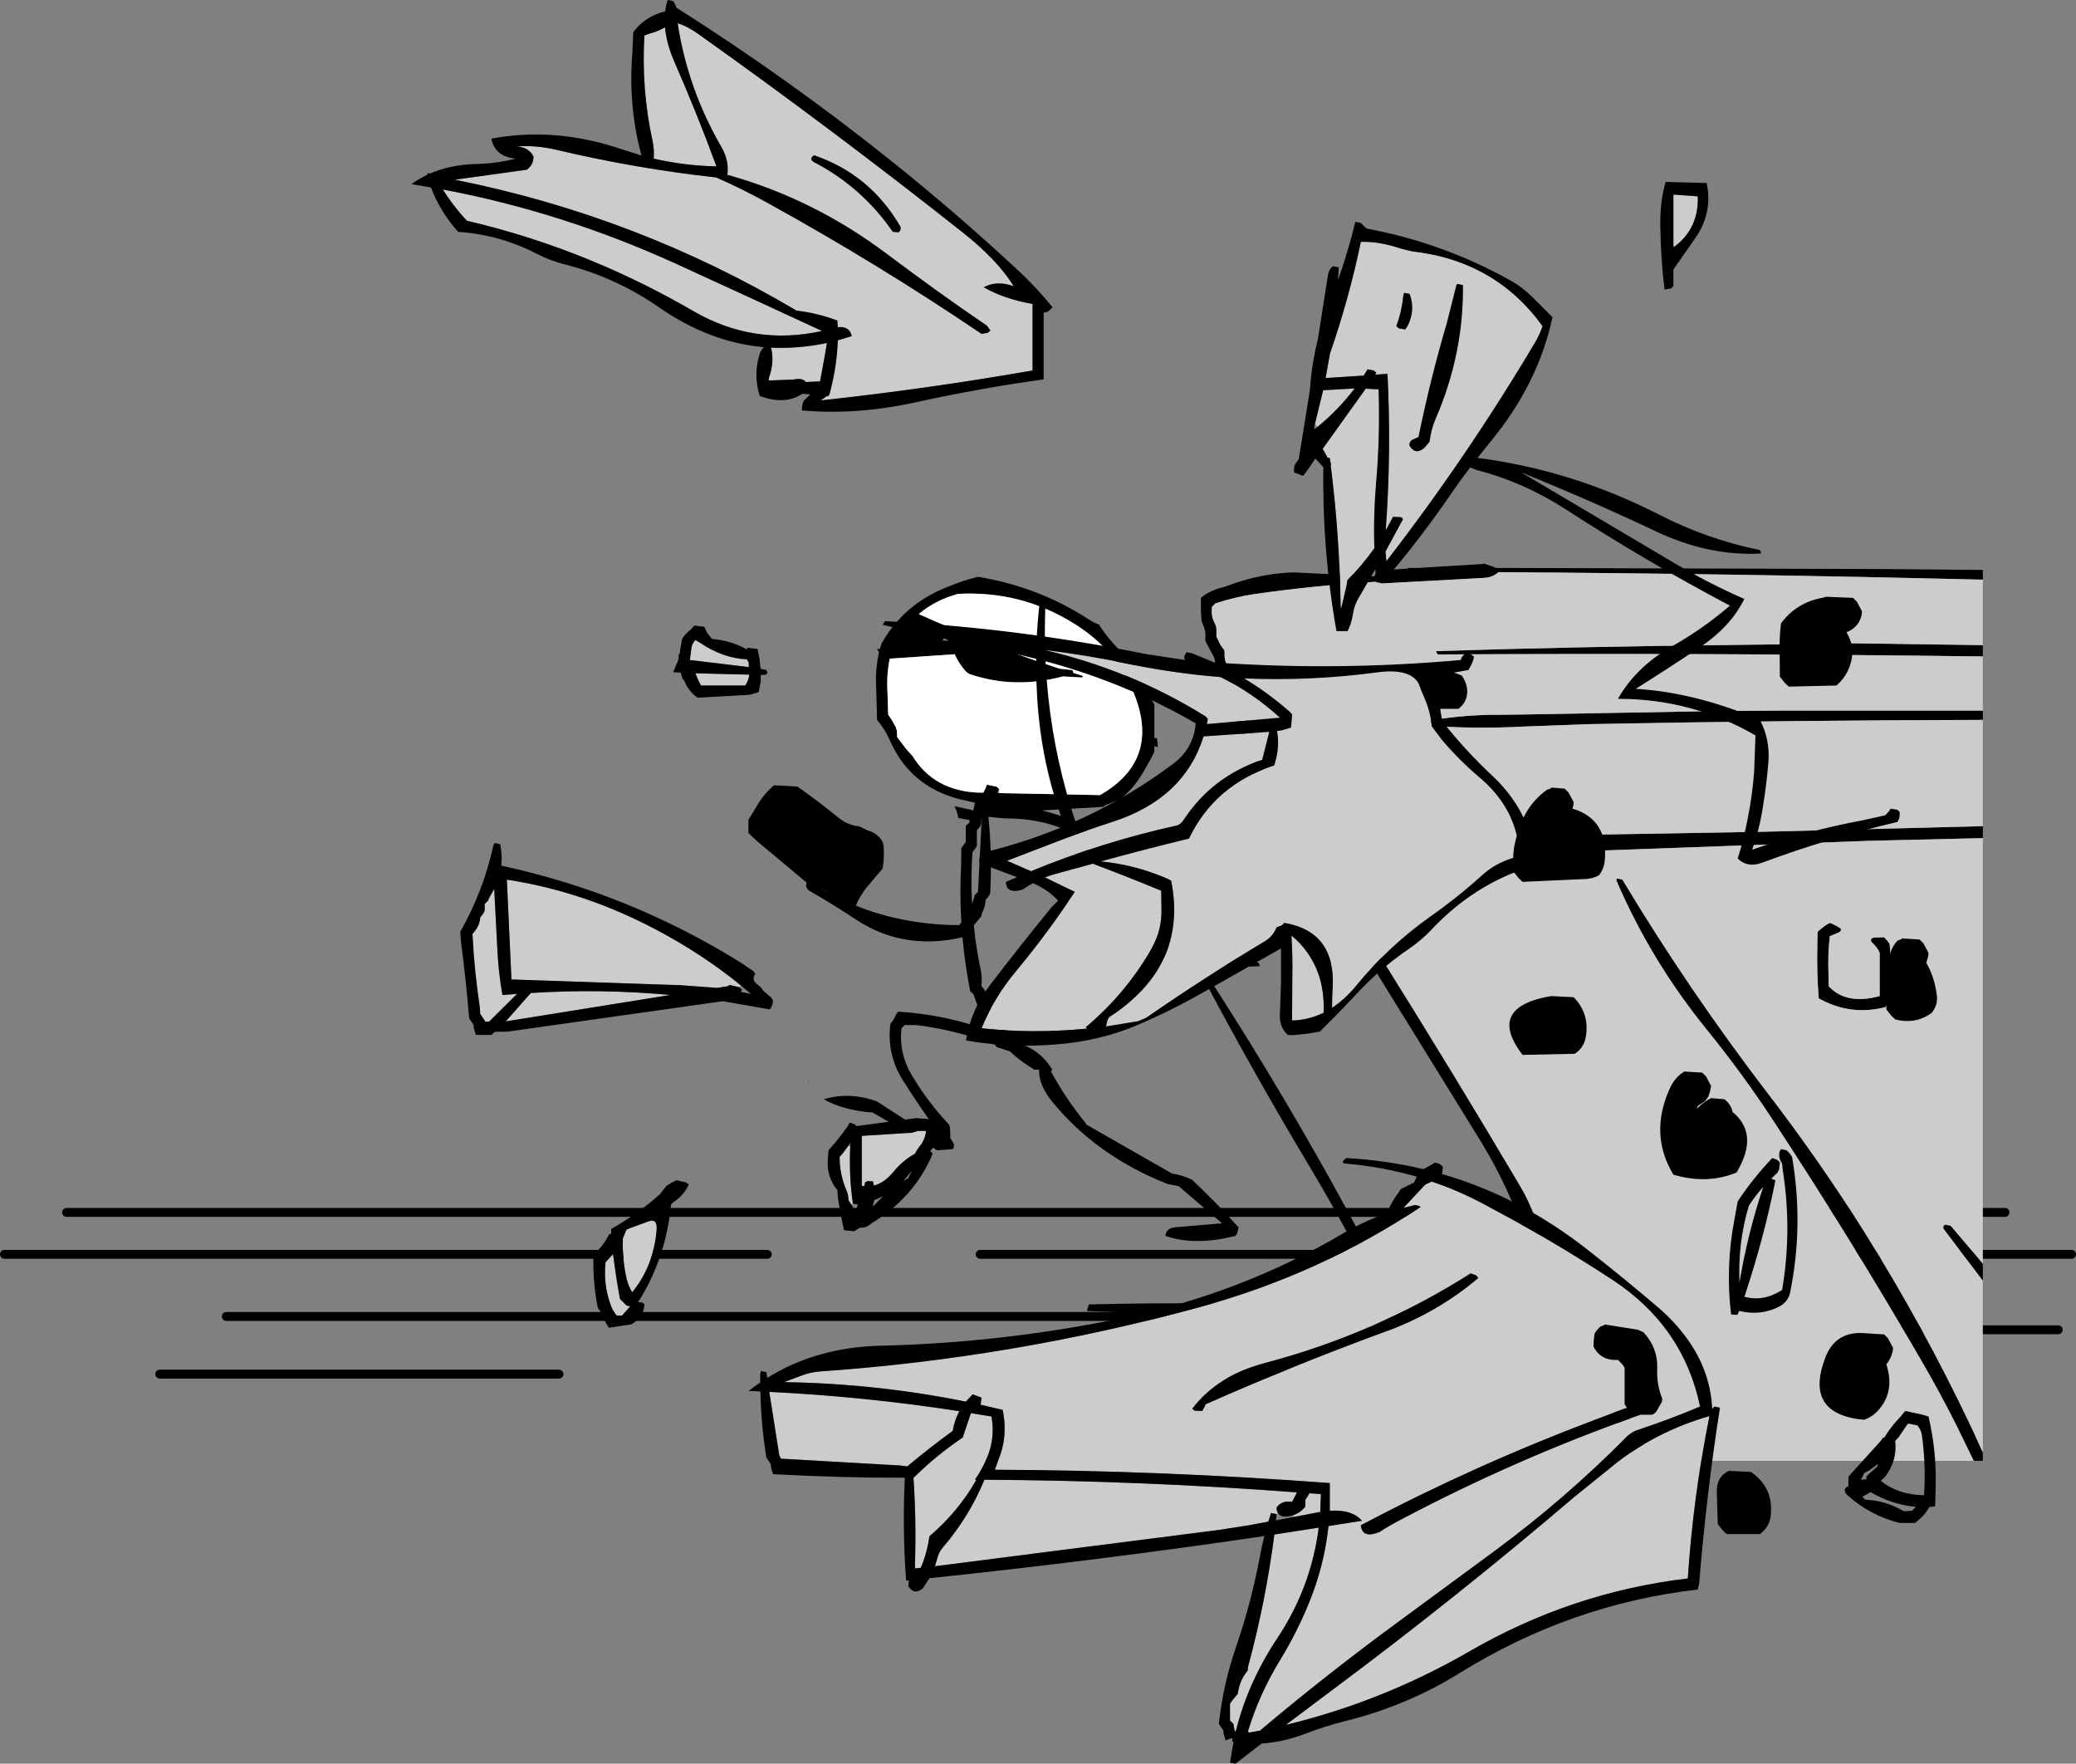 <?xml version="1.0" encoding="UTF-8" standalone="no"?>
<svg xmlns:xlink="http://www.w3.org/1999/xlink" height="397.5px" width="467.95px" xmlns="http://www.w3.org/2000/svg">
  <rect width="100%" height="100%" fill="#808080" stroke="none"/>
  <g transform="matrix(1.0, 0.0, 0.0, 1.0, 25.0, 20.25)">
    <path d="M11.0 289.45 L101.0 289.45 M26.0 276.45 L238.95 276.45 M170.95 289.45 L364.95 289.45 M195.95 262.45 L441.95 262.45 M288.95 279.45 L438.95 279.45 M-10.0 253.0 L426.95 253.0 M-24.0 262.45 L147.95 262.45" fill="none" stroke="#000000" stroke-linecap="round" stroke-linejoin="round" stroke-width="2.0"/>
    <path d="M220.65 119.5 Q221.6 120.1 222.7 120.5 225.2 124.45 229.05 127.85 231.5 129.95 233.2 132.7 L233.2 133.4 233.2 134.15 233.7 134.85 234.2 135.55 234.2 136.3 234.2 137.0 234.7 137.7 235.2 138.45 235.2 142.75 235.2 146.1 235.8 146.1 236.0 148.1 235.2 147.95 235.2 149.2 Q233.8 152.05 232.0 154.9 230.2 157.7 227.45 159.95 225.85 160.5 224.25 161.2 L223.7 161.6 209.9 162.4 Q214.7 163.6 219.15 165.65 L219.95 166.25 Q221.25 175.8 219.45 185.15 218.2 191.65 215.95 197.75 L215.5 197.95 212.7 197.25 212.9 196.6 214.45 195.0 Q215.3 187.75 216.75 180.65 218.05 174.45 217.7 168.0 210.65 164.15 201.45 164.2 L197.8 163.85 Q198.6 171.85 198.25 180.25 L198.2 181.0 197.9 181.7 197.2 182.5 Q197.1 184.1 196.35 185.55 196.2 185.85 196.2 186.25 L194.5 188.3 Q195.0 193.35 196.05 198.3 196.45 200.1 196.2 201.95 197.3 203.2 197.9 204.65 198.35 205.75 198.2 207.0 201.15 211.35 204.6 214.9 L204.9 215.0 Q209.55 216.45 212.2 220.85 L211.9 221.25 Q215.1 227.15 219.45 232.55 L219.95 233.25 239.2 244.25 Q241.6 244.6 243.7 245.65 249.05 250.65 254.2 256.4 L253.85 257.8 253.45 258.3 Q244.35 260.6 237.7 258.3 237.8 256.55 239.95 256.35 L250.45 255.45 240.7 247.1 238.2 246.6 Q222.15 240.3 212.1 227.95 209.15 224.3 209.2 220.85 L209.15 220.8 208.2 220.85 Q205.1 219.0 202.6 216.7 L199.6 215.7 199.35 215.25 Q190.8 211.95 181.7 210.8 L178.95 210.75 178.2 211.5 Q177.6 217.25 180.6 222.2 184.15 228.15 188.95 233.25 L189.15 234.0 189.2 235.5 189.2 236.25 189.7 237.0 190.05 237.75 189.95 238.5 189.7 238.75 186.2 239.0 Q181.4 235.8 176.45 233.25 L171.7 230.5 Q164.9 229.95 160.7 227.5 166.5 225.75 172.7 228.0 L179.65 232.5 Q183.1 234.65 186.7 235.25 182.45 229.45 178.5 223.2 174.85 217.4 175.7 210.5 L176.35 209.65 177.05 208.3 177.45 207.75 Q188.6 208.45 198.65 212.3 195.9 208.5 194.45 203.85 L193.7 203.15 Q192.5 197.15 191.95 191.0 178.6 194.05 167.95 187.0 162.8 183.6 157.5 180.55 156.95 180.25 156.7 179.5 L156.8 178.65 147.65 171.0 Q145.6 169.35 143.7 167.5 L143.7 166.75 143.7 164.5 146.15 160.5 Q147.65 158.25 149.45 156.75 L154.7 157.0 Q159.4 160.3 163.95 164.0 166.05 165.75 168.7 166.0 L170.55 166.9 Q172.85 167.5 173.95 169.5 L174.15 170.25 Q174.4 172.9 173.95 175.5 L170.4 179.7 Q168.9 181.55 167.95 183.75 L167.9 183.85 Q172.7 185.8 177.75 186.85 184.35 188.25 191.2 188.25 L191.7 187.65 Q191.3 181.15 191.65 174.5 L191.7 170.9 192.2 170.2 192.7 169.5 192.7 168.05 192.7 165.9 193.45 165.2 193.6 164.6 191.0 164.1 Q190.75 162.6 190.15 161.45 L193.6 162.2 194.4 162.4 194.75 160.65 191.2 159.85 Q180.15 156.95 175.65 146.75 174.55 144.2 172.7 142.0 L172.5 134.85 Q172.25 130.65 173.15 126.8 L172.7 126.0 173.35 126.0 173.7 124.8 Q178.55 116.2 187.8 112.35 L188.65 112.0 Q192.1 110.55 195.45 109.75 200.3 110.55 204.9 112.0 213.25 114.65 220.65 119.5 M200.2 158.5 L222.95 158.95 Q236.15 151.4 231.05 137.2 227.25 126.45 216.7 120.05 204.95 112.85 190.95 113.6 185.8 115.0 182.1 118.15 197.7 125.2 213.8 130.45 L216.6 130.75 Q216.85 130.75 216.95 131.4 L219.1 132.1 218.95 132.45 214.6 132.2 Q203.65 135.1 193.65 131.7 193.1 131.5 192.55 130.9 191.05 129.15 190.2 127.2 L175.55 128.2 Q174.8 131.85 175.05 135.8 L175.2 140.8 176.15 142.25 176.95 143.7 177.15 144.4 177.2 145.1 177.2 145.85 179.3 148.6 180.7 150.15 Q185.55 158.05 195.75 158.4 L196.65 158.4 197.15 157.45 197.45 156.6 199.65 157.05 200.2 157.55 199.8 158.5 200.2 158.5 M176.15 125.9 L176.25 125.9 176.2 125.75 176.15 125.9 M188.85 124.15 L187.8 123.55 187.45 124.1 188.85 124.15 M195.2 166.85 L195.2 168.3 195.2 170.45 194.7 171.15 194.2 171.85 Q193.8 177.65 194.1 183.35 L194.55 182.15 194.7 181.5 195.45 180.75 196.3 164.2 Q196.1 164.75 196.2 165.4 L195.9 166.1 195.2 166.85 M157.35 223.7 L157.2 223.7 157.2 223.45 157.35 223.7 M161.5 180.8 L161.5 180.75 159.35 179.6 161.5 180.8" fill="#000000" fill-rule="evenodd" stroke="none"/>
    <path d="M200.2 157.55 L199.65 157.05 197.45 156.6 197.15 157.45 196.65 158.4 195.75 158.4 Q185.55 158.05 180.7 150.15 L179.3 148.6 177.2 145.85 177.2 145.1 177.15 144.4 176.95 143.7 176.15 142.25 175.2 140.8 175.05 135.8 Q174.8 131.85 175.55 128.2 L190.2 127.2 Q191.05 129.15 192.55 130.9 193.1 131.5 193.65 131.7 203.65 135.1 214.6 132.2 L218.95 132.45 219.1 132.1 216.95 131.4 Q216.85 130.75 216.6 130.75 L213.8 130.45 Q197.7 125.2 182.1 118.15 185.8 115.0 190.95 113.6 204.95 112.85 216.7 120.05 227.25 126.45 231.05 137.2 236.15 151.4 222.95 158.95 L200.2 158.5 200.2 157.55" fill="#ffffff" fill-rule="evenodd" stroke="none"/>
    <path d="M421.95 110.4 Q367.25 109.05 312.75 108.7 311.5 109.9 309.4 110.0 L286.45 111.25 285.35 110.85 Q271.85 111.65 258.05 113.6 253.5 114.25 248.95 115.75 L248.2 116.5 248.15 117.25 Q248.05 118.85 248.85 120.3 L249.15 121.0 249.2 121.75 249.2 122.5 249.2 123.25 249.6 124.05 Q250.1 125.25 250.95 126.25 L251.05 127.0 Q250.9 128.7 251.85 130.05 L252.05 130.75 Q251.95 132.8 253.15 134.55 255.0 137.3 255.2 140.5 256.9 142.05 257.2 144.25 L257.5 145.7 262.3 163.85 Q263.25 167.3 264.95 170.25 L265.2 170.4 272.35 171.2 272.45 170.75 273.7 171.0 273.85 171.35 282.25 172.65 283.45 172.4 301.5 171.6 321.4 169.65 325.95 169.1 333.95 168.0 335.45 167.85 372.95 167.2 421.95 165.95 421.95 168.65 417.45 168.75 406.95 169.0 396.45 169.25 330.45 171.65 317.4 172.6 Q298.35 174.6 280.7 174.25 L280.75 174.05 275.1 174.25 Q280.2 185.75 286.95 196.6 302.65 221.7 317.65 247.05 321.15 252.9 322.3 259.4 322.65 261.3 321.7 263.0 L321.45 263.1 321.4 263.1 321.45 263.15 Q333.4 281.55 343.35 301.0 L347.3 309.0 343.9 309.0 339.85 301.0 Q328.9 279.6 317.4 259.05 L317.45 258.75 318.7 259.0 319.25 259.85 318.95 258.9 Q315.25 247.6 308.85 237.1 L277.8 186.85 Q275.65 183.4 273.8 179.8 272.25 176.75 272.1 174.05 L270.45 173.8 268.45 173.5 263.2 173.0 Q261.95 171.2 261.4 169.25 L261.0 167.75 Q258.3 157.95 256.05 148.05 255.25 144.35 252.7 141.5 L252.7 140.75 Q252.7 139.05 251.8 137.7 L251.35 137.05 Q250.3 135.25 249.8 133.2 L248.7 128.0 248.35 127.3 246.7 124.25 246.7 123.5 Q246.85 121.95 246.15 120.5 L245.85 119.7 245.7 117.5 245.7 114.5 246.25 114.05 Q248.35 112.6 250.9 112.05 L251.5 111.85 Q258.75 109.05 266.45 108.75 L284.8 109.65 Q285.2 108.35 286.95 108.25 L292.3 107.9 292.45 107.75 294.65 107.75 309.45 106.85 309.45 106.75 312.3 107.75 399.45 108.0 421.95 108.2 421.95 110.4 M421.95 142.0 Q377.7 142.1 333.45 142.95 L318.45 143.5 Q307.3 144.1 296.25 143.25 295.95 143.25 295.7 142.5 303.65 140.85 312.45 140.85 L317.45 140.8 362.45 140.0 377.45 139.9 421.95 139.9 421.95 142.0 M421.95 127.7 Q360.6 126.9 299.2 127.25 298.95 127.25 298.7 126.5 330.25 125.5 362.45 125.15 L393.45 124.75 421.95 125.15 421.95 127.7 M419.9 309.0 L416.0 301.0 Q412.2 293.45 407.95 286.15 392.25 259.1 375.15 233.0 368.0 222.0 359.75 211.85 347.1 196.25 339.35 178.2 L339.45 177.75 340.7 178.0 Q355.75 203.05 373.65 226.4 385.05 241.25 395.05 257.1 408.45 278.45 419.15 301.0 L419.9 302.6 421.95 307.1 421.95 309.0 419.9 309.0 M421.95 268.4 L413.2 256.85 Q412.75 256.2 413.45 255.75 L414.7 256.0 421.95 264.55 421.95 268.4 M384.7 189.75 Q385.55 189.0 386.5 188.3 L387.45 187.75 Q388.8 188.25 389.95 189.05 L389.95 189.5 389.6 189.85 387.45 190.75 Q387.0 194.8 387.15 199.0 L387.2 202.0 Q391.1 206.3 398.7 204.25 L398.7 197.5 398.7 194.5 Q398.2 193.25 396.85 192.05 L396.7 191.5 Q397.05 191.1 397.5 191.05 L399.7 191.0 400.4 191.75 400.95 192.5 Q401.35 197.3 401.2 202.25 L401.2 205.25 400.65 205.95 399.95 206.75 Q392.05 208.75 384.95 204.75 384.5 198.8 384.65 192.75 L384.7 189.75 M210.7 115.0 Q209.2 144.8 220.05 172.15 225.05 184.7 235.95 191.45 238.45 193.0 241.5 193.35 250.15 194.35 258.5 196.65 258.8 196.75 258.95 197.5 245.8 198.25 232.4 193.35 231.05 192.85 230.05 191.65 210.4 167.45 208.75 136.25 208.15 125.05 209.45 114.75 L210.7 115.0 M247.25 202.1 Q247.2 202.0 247.45 201.75 L248.7 202.0 Q264.5 226.55 278.5 252.2 284.65 263.45 290.15 274.95 301.4 275.85 312.55 277.7 L312.95 278.5 Q309.8 280.05 305.35 279.55 L291.7 278.2 Q296.95 289.45 301.65 301.0 L303.65 306.05 304.8 309.0 301.9 309.0 298.95 301.0 297.1 296.45 Q293.25 287.1 289.0 278.0 L267.45 276.95 220.2 275.25 Q219.95 275.25 220.15 274.6 L220.45 273.75 Q249.95 273.0 279.45 274.3 L287.45 274.75 Q279.55 258.3 270.15 242.6 258.0 222.3 247.25 202.1" fill="#000000" fill-rule="evenodd" stroke="none"/>
    <path d="M421.95 165.95 L372.95 167.2 335.45 167.85 333.95 168.0 325.95 169.1 321.4 169.65 301.5 171.6 283.45 172.4 282.25 172.65 273.85 171.35 273.7 171.0 272.45 170.75 272.35 171.2 265.2 170.4 264.95 170.25 Q263.25 167.3 262.3 163.85 L257.5 145.7 257.2 144.25 Q256.9 142.05 255.2 140.5 255.0 137.3 253.15 134.55 251.95 132.8 252.05 130.75 L251.85 130.05 Q250.9 128.7 251.05 127.0 L250.95 126.25 Q250.1 125.25 249.6 124.05 L249.2 123.25 249.2 122.5 249.2 121.75 249.15 121.0 248.85 120.3 Q248.05 118.85 248.15 117.25 L248.2 116.5 248.95 115.75 Q253.5 114.25 258.05 113.6 271.85 111.65 285.35 110.85 L286.45 111.25 309.4 110.0 Q311.5 109.9 312.75 108.7 367.25 109.05 421.95 110.4 L421.95 125.15 393.45 124.75 362.45 125.15 Q330.25 125.5 298.7 126.5 298.95 127.25 299.2 127.25 360.6 126.9 421.95 127.7 L421.95 139.9 377.45 139.9 362.45 140.0 317.45 140.8 312.45 140.85 Q303.65 140.85 295.7 142.5 295.95 143.25 296.25 143.25 307.3 144.1 318.45 143.5 L333.45 142.95 Q377.7 142.1 421.95 142.0 L421.95 165.95 M347.3 309.0 L343.35 301.0 Q333.4 281.55 321.45 263.15 L321.45 263.1 321.7 263.0 Q322.65 261.3 322.3 259.4 321.15 252.9 317.65 247.05 302.65 221.7 286.95 196.6 280.2 185.75 275.1 174.25 L280.75 174.05 280.7 174.25 Q298.35 174.6 317.4 172.6 L330.45 171.65 396.45 169.25 406.95 169.0 417.45 168.75 421.95 168.65 421.95 264.55 414.7 256.0 413.45 255.75 Q412.75 256.2 413.2 256.85 L421.95 268.4 421.95 307.1 419.9 302.6 419.15 301.0 Q408.45 278.45 395.05 257.1 385.05 241.25 373.65 226.4 355.75 203.05 340.7 178.0 L339.45 177.75 339.35 178.2 Q347.1 196.25 359.75 211.85 368.0 222.0 375.15 233.0 392.25 259.1 407.95 286.15 412.2 293.45 416.0 301.0 L419.9 309.0 347.3 309.0 M384.7 189.75 L384.65 192.75 Q384.5 198.8 384.95 204.75 392.05 208.75 399.95 206.75 L400.65 205.95 401.2 205.25 401.2 202.25 Q401.35 197.3 400.95 192.5 L400.4 191.75 399.7 191.0 397.5 191.05 Q397.05 191.1 396.7 191.5 L396.85 192.05 Q398.2 193.25 398.7 194.5 L398.7 197.5 398.7 204.25 Q391.1 206.3 387.2 202.0 L387.15 199.0 Q387.0 194.8 387.45 190.75 L389.6 189.85 389.95 189.5 389.95 189.05 Q388.8 188.25 387.45 187.75 L386.5 188.3 Q385.55 189.0 384.7 189.75" fill="#cccccc" fill-rule="evenodd" stroke="none"/>
    <path d="M352.2 35.0 L352.2 23.75 352.2 23.6 357.7 24.0 Q357.95 31.15 352.5 35.3 L352.2 35.0 M127.75 -15.0 Q129.8 -14.45 132.6 -12.45 162.9 9.1 192.15 32.25 199.8 38.3 203.5 44.25 199.6 42.9 196.75 44.5 201.4 47.15 207.75 48.25 L207.75 49.75 207.75 63.25 Q184.0 67.4 160.0 70.0 L161.4 69.0 161.75 69.0 162.0 68.5 162.1 68.2 162.15 67.9 162.2 67.75 Q163.65 62.05 163.85 56.45 L167.0 55.5 Q166.5 53.2 163.85 53.5 L163.75 52.0 Q159.25 50.3 154.5 49.75 L154.2 49.55 Q118.4 28.4 77.5 20.25 L93.75 18.0 Q95.3 16.85 95.25 15.0 94.2 12.95 91.5 12.75 95.95 12.45 100.35 13.5 118.35 17.75 136.45 19.75 142.3 22.3 148.15 25.55 173.15 39.35 196.25 55.0 L197.65 54.75 198.25 54.25 197.45 53.15 Q186.3 45.55 175.0 37.05 158.4 24.55 138.95 19.15 139.4 16.0 137.65 12.95 130.0 -0.25 127.75 -15.0 M121.5 -12.7 Q123.4 -13.2 124.9 -14.1 125.05 -12.35 125.55 -10.45 126.15 -8.3 127.0 -6.35 132.1 5.3 136.5 17.25 129.3 17.1 122.35 15.5 122.5 13.4 122.1 11.55 119.55 0.0 120.25 -12.25 L121.5 -12.7 M341.55 297.1 L334.5 299.75 Q307.45 309.95 282.35 323.2 L281.75 323.5 Q282.05 326.65 286.0 325.0 288.3 323.5 290.75 322.25 317.05 308.35 344.8 298.6 L347.2 298.6 347.7 298.5 348.35 297.9 349.6 295.7 349.7 295.0 Q348.4 291.8 348.55 288.25 348.75 283.6 345.45 280.0 L344.2 279.45 336.7 278.25 336.65 278.4 335.7 278.75 335.0 279.5 334.45 280.25 334.25 281.75 334.2 282.5 334.2 283.25 Q335.85 286.5 339.75 286.25 L339.95 286.5 340.7 287.25 341.2 288.0 341.2 288.75 341.2 294.75 341.2 296.25 341.55 297.1 M338.45 268.2 Q354.45 278.7 358.2 296.75 351.7 299.5 344.5 301.9 342.7 302.5 341.5 303.75 327.75 317.6 312.05 329.2 L291.05 344.65 Q274.55 356.7 259.0 369.8 L256.5 370.25 256.3 369.95 Q258.85 361.55 263.6 353.8 267.25 347.8 269.9 341.4 273.5 332.75 274.45 323.7 L282.0 322.5 Q279.75 319.9 274.75 320.25 L274.75 314.0 Q236.6 311.15 199.25 311.0 L200.05 308.75 Q201.55 305.15 201.45 301.25 201.4 299.3 201.0 297.5 L196.05 296.35 196.05 296.2 196.25 294.75 194.25 294.0 192.7 295.65 Q172.75 291.6 151.75 291.25 L155.75 289.75 Q157.75 289.0 159.8 288.85 203.2 285.85 245.2 274.4 272.35 267.0 295.25 251.75 294.35 251.25 293.65 251.4 L291.35 252.0 296.25 246.75 297.7 246.05 Q303.7 248.05 309.4 251.1 324.35 258.95 338.45 268.2 M360.05 299.0 L360.2 299.5 Q356.65 317.3 355.45 335.5 329.3 338.6 306.3 351.9 286.65 363.25 264.85 368.5 L275.3 360.65 Q303.3 339.8 329.9 317.1 L339.75 309.15 Q348.9 302.25 360.05 299.0 M271.4 75.3 L273.25 67.7 280.35 67.3 Q276.7 72.1 272.0 75.95 L271.4 75.3 M303.5 43.75 L303.3 44.0 301.15 52.5 Q297.4 65.25 294.75 78.25 L293.5 78.8 Q292.55 79.25 292.75 80.25 294.05 82.35 296.0 80.75 L296.7 79.95 297.25 79.25 Q297.55 76.6 298.55 74.25 304.95 59.5 304.75 44.0 L303.5 43.75 M292.75 46.0 L291.5 45.75 291.3 46.55 Q290.95 50.05 289.75 53.25 L290.3 53.75 291.75 54.0 292.15 53.45 Q294.15 49.8 292.75 46.0 M290.85 35.8 L293.3 36.4 Q312.05 38.5 322.7 53.25 322.1 55.1 321.1 56.8 305.85 82.5 287.5 106.25 L287.3 104.05 291.25 96.75 Q291.0 96.35 290.65 96.3 L289.0 96.25 287.35 99.3 Q288.65 81.55 287.75 64.0 L284.95 64.2 285.25 63.75 284.65 63.25 283.25 63.0 282.4 64.4 273.8 64.95 274.8 59.4 Q279.1 47.0 281.75 34.25 286.0 34.15 290.85 35.8 M277.2 116.0 Q276.9 100.05 274.95 84.6 L275.0 84.5 274.95 83.95 274.85 83.85 274.75 83.0 274.25 82.9 273.15 80.9 282.85 67.35 285.75 67.5 Q286.1 78.1 285.2 88.5 284.55 95.95 284.8 103.3 282.1 107.1 278.75 110.5 L278.45 112.0 277.5 116.1 277.2 116.0 M219.8 211.6 Q207.65 212.75 196.25 211.5 199.1 204.5 204.05 198.6 211.4 189.75 217.25 180.75 L210.55 177.5 Q211.65 177.05 212.8 176.75 L221.3 174.4 Q228.9 177.25 236.75 180.5 L236.8 184.25 Q237.0 189.3 234.55 193.6 228.75 203.7 219.75 211.25 L219.8 211.6 M241.8 164.55 Q241.1 165.6 240.25 165.8 223.3 169.55 207.4 176.1 L202.0 173.75 212.8 169.6 Q219.2 167.1 225.7 165.0 241.9 159.8 246.3 145.7 L246.5 145.7 261.1 144.7 259.5 151.0 Q248.25 154.75 241.8 164.55 M210.5 126.25 Q219.9 127.4 229.2 129.35 239.6 131.5 250.15 132.35 257.35 135.9 263.5 141.5 L247.05 142.95 247.25 141.75 246.65 141.15 Q229.9 130.75 210.5 126.25 M178.0 31.5 L178.0 30.9 Q171.15 19.05 158.5 14.75 157.2 15.6 158.6 16.35 169.3 21.95 176.25 32.0 L177.5 32.1 177.7 32.0 178.0 31.5 M148.35 64.8 Q149.6 61.35 148.8 58.1 154.95 58.4 161.4 57.05 L160.85 60.25 159.85 65.7 156.65 65.85 Q155.9 64.85 153.8 65.3 L148.35 65.5 148.35 64.8 M266.1 190.6 L267.3 191.65 Q273.8 198.05 273.35 208.0 270.0 209.65 266.25 209.75 L266.25 208.25 266.3 200.0 Q266.4 195.25 266.1 190.6 M237.7 177.6 Q230.6 174.6 223.1 173.9 233.1 171.15 243.0 168.75 248.8 156.65 262.25 152.25 L262.45 151.5 Q263.5 147.85 262.85 144.5 L263.95 144.35 266.0 143.75 266.15 142.25 266.25 140.75 265.65 140.1 Q260.8 135.85 255.45 132.65 270.3 133.3 285.35 131.3 292.75 130.3 294.75 133.75 L295.4 135.45 295.5 135.75 295.55 135.8 295.95 136.75 Q297.4 139.95 297.75 143.5 L300.1 146.6 Q303.9 151.05 308.3 154.8 315.15 160.5 316.9 168.1 316.2 170.5 316.1 173.1 312.15 174.25 309.15 176.95 303.5 182.05 297.3 186.4 287.95 193.05 280.75 201.85 278.15 205.0 275.25 206.9 275.25 204.6 275.4 202.25 276.05 189.7 264.5 187.75 L263.95 188.3 262.75 188.75 Q262.0 190.75 260.1 191.9 246.4 200.1 233.35 209.15 L231.6 209.9 224.3 211.1 224.6 209.75 225.0 209.0 Q227.95 207.15 230.5 204.8 242.15 194.2 239.0 178.25 238.35 177.85 237.7 177.6 M160.3 54.35 Q144.9 57.75 131.35 49.9 120.25 43.45 108.55 38.6 94.8 32.9 80.25 29.5 L79.5 28.7 Q76.9 25.75 74.8 22.45 101.85 27.55 127.4 39.2 144.25 46.9 160.3 54.35 M141.65 202.25 L139.5 201.75 138.95 202.05 136.65 202.4 128.5 201.8 90.25 200.5 90.25 199.75 89.25 178.0 Q106.6 180.65 122.85 189.25 133.3 194.75 142.0 201.85 L141.65 202.25 M85.0 182.75 L85.3 182.05 86.4 180.1 87.1 193.5 Q87.35 198.95 88.25 204.0 L91.55 203.75 85.25 210.0 84.3 210.0 84.25 209.75 83.75 209.0 83.25 208.25 83.15 206.75 Q81.9 198.5 81.5 190.25 L82.15 189.45 Q83.15 188.1 83.25 186.5 L83.9 185.7 84.25 185.0 84.25 184.25 84.25 183.5 85.0 182.75 M131.75 124.0 L132.7 124.55 Q137.9 128.1 143.35 128.35 L143.75 129.0 143.8 130.1 130.5 128.5 130.8 126.25 Q130.85 124.95 131.75 124.0 M132.35 132.95 L131.75 131.5 143.9 131.8 Q143.75 133.1 143.0 134.25 L133.0 134.25 132.35 132.95 M181.5 234.75 Q181.75 234.6 182.0 234.6 L183.7 234.6 183.75 234.75 Q183.5 236.8 182.1 238.35 L181.7 238.95 181.25 239.75 Q178.45 241.35 176.45 243.8 174.35 246.35 172.0 246.95 L171.75 246.0 170.5 245.95 170.0 246.25 169.8 247.1 169.25 247.0 169.25 237.25 169.25 236.5 169.25 235.75 180.45 235.05 181.5 234.75 M246.45 296.95 L246.75 296.25 Q266.85 287.35 287.45 279.8 299.25 275.45 308.25 267.75 L307.65 267.15 306.5 266.75 Q285.1 280.35 260.1 286.95 249.4 289.8 243.75 297.25 L244.3 297.7 246.0 297.75 246.45 296.95 M151.0 308.5 L150.65 307.7 148.4 293.45 Q169.9 294.5 191.25 297.8 190.15 299.85 189.75 302.25 184.45 306.1 179.5 310.25 L178.0 310.05 151.0 308.5 M111.5 264.25 L112.2 263.45 113.2 262.35 Q113.8 267.45 114.75 272.5 L115.5 273.25 116.25 274.0 117.05 274.15 115.25 276.25 114.0 276.25 Q113.15 275.25 112.7 274.0 110.95 269.3 111.5 264.25 M117.0 256.55 L121.25 255.0 Q123.25 254.3 123.0 257.05 122.3 265.15 117.5 271.0 116.45 269.35 116.05 267.05 115.25 262.95 115.4 258.85 L116.2 256.9 117.0 256.55 M89.0 209.95 L94.65 203.55 Q110.5 202.55 126.1 204.0 L89.0 209.95 M166.25 237.95 L166.65 238.25 Q166.35 244.8 167.25 251.0 L166.9 251.25 166.75 251.0 166.25 250.25 Q166.25 249.1 165.85 248.15 164.25 244.5 164.25 240.5 L164.95 239.7 166.25 237.95 M262.75 321.0 L261.5 320.75 260.9 322.7 256.6 323.5 249.9 324.55 185.75 332.75 186.25 331.05 Q186.65 329.5 187.45 328.6 193.45 321.65 196.9 313.25 232.3 313.45 267.35 316.1 L266.25 318.25 Q263.95 317.85 262.75 319.5 262.75 320.25 263.05 320.75 L262.75 321.0 M198.5 299.0 L198.7 300.5 Q199.05 304.4 197.6 308.0 196.4 310.95 194.75 313.25 L195.1 313.25 Q191.05 320.4 184.5 326.0 L184.25 327.5 Q183.7 330.45 182.55 333.1 L181.25 333.25 181.25 332.0 Q181.55 322.2 180.9 312.75 L181.0 312.75 Q186.05 307.75 192.0 303.75 L192.25 303.0 193.85 298.25 198.5 299.0 M266.5 321.25 Q268.25 320.65 269.25 319.25 L269.25 318.5 269.25 317.75 269.75 317.0 270.15 316.3 272.75 316.5 272.6 320.5 272.35 320.55 266.6 321.65 266.5 321.25 M253.3 369.8 L253.0 368.25 252.25 367.5 252.25 366.75 252.25 363.75 252.75 363.0 254.0 361.5 254.15 360.7 Q254.6 358.25 256.25 356.25 L256.3 355.5 Q260.35 340.5 262.25 325.6 L272.25 324.05 Q270.55 337.5 262.9 349.0 256.3 358.95 253.6 369.8 L253.3 369.8" fill="#cccccc" fill-rule="evenodd" stroke="none"/>
    <path d="M117.75 -13.0 Q120.35 -16.55 124.95 -17.7 125.1 -19.05 125.5 -20.25 L126.75 -20.0 127.2 -19.25 127.5 -18.5 Q152.7 -2.55 176.0 16.1 190.75 27.9 204.5 40.7 208.75 44.65 212.25 49.0 L211.3 49.95 210.25 50.25 210.25 58.5 210.25 65.25 Q196.15 67.2 181.5 70.4 168.15 73.35 155.75 72.25 155.75 71.5 155.9 70.8 156.0 70.35 156.25 70.0 L157.65 68.65 155.85 68.5 Q152.0 71.1 146.25 69.0 144.8 64.45 146.15 59.8 146.45 58.65 147.2 58.0 134.9 56.9 123.6 49.05 113.75 42.2 102.15 39.3 99.0 38.5 96.0 36.95 87.7 32.65 78.25 32.0 74.1 27.3 72.15 22.0 L67.75 21.25 Q69.4 20.05 71.3 19.15 71.25 19.0 71.5 18.75 L71.95 18.85 Q76.55 16.85 82.5 16.7 87.0 16.6 91.25 15.5 86.55 15.05 85.75 11.0 100.25 8.25 115.5 13.5 L119.6 14.8 Q116.55 3.65 117.55 -8.5 L117.75 -13.0 M121.5 -12.7 L120.25 -12.25 Q119.55 0.0 122.1 11.55 122.5 13.4 122.35 15.5 129.3 17.1 136.5 17.25 132.1 5.3 127.0 -6.35 126.15 -8.3 125.55 -10.45 125.05 -12.35 124.9 -14.1 123.4 -13.2 121.5 -12.7 M127.75 -15.0 Q130.0 -0.25 137.65 12.95 139.4 16.0 138.95 19.15 158.4 24.55 175.0 37.05 186.3 45.55 197.45 53.15 L198.25 54.25 197.65 54.75 196.25 55.0 Q173.15 39.35 148.15 25.55 142.3 22.3 136.45 19.75 118.35 17.75 100.35 13.5 95.95 12.45 91.5 12.75 94.2 12.95 95.25 15.0 95.3 16.85 93.75 18.0 L77.5 20.25 Q118.4 28.4 154.2 49.55 L154.5 49.75 Q159.25 50.3 163.75 52.0 L163.85 53.5 Q166.5 53.2 167.0 55.5 L163.85 56.45 Q163.65 62.05 162.2 67.75 L162.15 67.9 162.1 68.2 162.0 68.5 161.75 69.0 161.4 69.0 160.0 70.0 Q184.0 67.4 207.75 63.25 L207.75 49.75 207.75 48.25 Q201.4 47.15 196.75 44.5 199.6 42.9 203.5 44.25 199.8 38.3 192.15 32.25 162.9 9.1 132.6 -12.45 129.8 -14.45 127.75 -15.0 M352.5 35.3 Q357.95 31.15 357.7 24.0 L352.2 23.6 352.2 23.75 352.2 35.0 352.2 35.5 352.5 35.3 M359.7 21.0 Q361.1 27.6 357.25 33.25 L352.2 40.5 352.2 41.25 352.2 44.25 351.65 44.75 350.2 45.0 Q349.35 38.05 349.25 30.75 349.15 25.25 350.45 20.75 L359.7 21.0 M393.55 115.35 L394.7 117.5 394.65 118.25 Q394.05 121.15 391.2 122.25 393.15 125.35 392.25 128.9 391.45 132.1 388.95 134.25 L378.2 134.5 377.3 133.65 376.2 132.25 376.15 127.0 Q376.05 123.55 376.45 120.25 379.95 115.5 385.95 114.45 L386.7 114.25 392.7 114.5 393.55 115.35 M371.95 104.5 Q360.25 105.15 348.35 99.55 333.35 92.45 317.95 86.25 L352.4 106.65 Q360.2 111.25 368.2 114.75 365.0 121.1 358.2 125.6 351.05 130.4 343.7 135.0 357.2 135.8 371.7 142.0 374.05 146.45 373.6 151.75 373.1 157.45 372.15 163.0 371.4 167.2 369.95 171.25 382.2 167.0 395.0 164.6 L399.95 163.5 400.7 162.7 401.2 162.0 402.65 162.25 403.2 162.75 403.2 163.5 403.1 164.2 402.7 165.0 Q387.25 168.6 372.15 174.2 368.9 175.4 366.7 173.25 368.1 168.8 368.95 164.25 370.0 159.0 370.4 153.7 L370.7 145.5 Q356.45 137.25 339.7 137.25 343.8 130.0 352.1 125.3 358.95 121.4 364.95 116.25 346.15 106.35 328.1 94.65 318.55 88.45 307.9 85.7 L306.4 85.1 Q304.2 87.95 302.15 90.95 295.0 101.4 286.75 111.0 L286.5 111.1 285.25 111.0 285.0 108.05 281.35 114.35 Q280.2 116.25 279.9 118.5 279.6 120.35 278.75 122.0 L276.25 122.0 Q273.0 103.65 273.3 85.0 L273.25 85.0 271.5 83.1 269.9 85.45 268.75 87.0 266.75 86.25 Q266.45 84.95 267.2 84.0 L267.75 83.25 270.3 67.4 Q270.65 61.8 272.05 56.3 L274.3 41.95 Q274.5 40.45 275.5 39.75 L276.75 40.0 276.75 40.2 276.6 42.85 277.5 40.25 Q279.25 34.95 280.5 29.75 L281.75 30.0 282.5 30.75 283.0 31.25 Q300.25 34.45 315.55 43.0 318.2 44.5 320.45 46.75 L324.95 51.25 Q321.65 66.5 310.8 79.5 L308.05 82.95 Q329.4 85.7 349.1 95.8 359.85 101.3 371.6 103.7 371.85 103.75 371.95 104.5 M324.65 157.4 L324.7 157.25 327.7 157.5 328.55 158.35 329.7 160.5 329.65 161.25 329.45 162.0 Q337.7 164.45 336.7 174.0 336.5 175.6 335.45 177.0 334.1 177.75 332.65 177.85 L318.2 178.5 317.3 177.65 316.3 176.4 Q305.75 180.6 297.45 189.5 295.3 191.75 292.6 193.6 285.9 198.15 280.4 204.15 L276.75 208.0 272.5 212.25 269.5 212.75 266.45 213.05 265.25 213.0 Q263.35 211.15 263.5 208.45 L263.75 201.0 263.75 193.5 244.55 204.35 Q237.85 208.05 231.2 210.85 224.1 213.85 216.0 214.85 204.05 216.25 192.75 214.25 193.85 207.4 198.05 201.9 204.9 192.95 212.0 184.25 L212.75 183.5 213.5 182.75 Q211.45 180.4 207.85 178.8 206.65 179.45 205.5 180.25 201.8 181.35 201.75 178.5 L204.25 177.45 195.75 174.25 195.75 173.5 195.85 172.8 196.25 172.0 Q220.25 166.3 239.5 151.85 243.75 148.65 244.45 143.5 L244.5 142.75 Q225.5 131.8 203.5 127.05 L193.45 124.9 174.0 120.6 174.3 120.0 174.5 119.75 Q204.1 121.25 233.25 127.15 L242.1 128.5 Q241.65 127.75 242.5 126.75 L243.75 127.0 248.7 129.05 Q276.5 131.0 304.25 128.5 L304.55 127.8 305.25 127.0 306.65 127.25 307.25 127.75 307.1 128.45 306.8 129.25 306.45 129.95 306.0 130.75 304.35 131.05 302.65 131.35 302.95 131.4 304.5 132.0 Q305.5 133.4 305.7 135.0 305.95 137.85 303.75 139.5 L299.65 139.5 Q299.8 141.0 300.25 142.5 305.4 149.0 311.5 154.7 315.7 158.65 318.2 163.55 L318.45 164.05 318.55 163.75 318.9 163.1 Q320.65 159.95 323.7 157.75 L324.25 157.55 324.65 157.4 M402.7 191.75 L403.25 191.55 403.65 191.4 403.7 191.25 407.7 191.5 408.55 192.35 409.7 194.5 409.65 195.2 409.2 196.75 Q411.1 200.0 411.6 204.25 411.8 206.3 410.45 208.0 406.85 210.7 402.2 209.5 L401.3 208.65 400.2 207.25 Q400.25 201.6 400.8 196.05 401.05 193.6 402.7 191.75 M365.7 230.5 Q370.15 234.3 368.25 240.15 367.55 242.15 366.45 244.0 359.85 246.75 352.2 244.5 346.75 235.5 351.3 225.25 352.5 222.5 354.7 221.25 L358.7 221.5 359.55 222.35 360.7 224.5 360.4 225.95 360.05 226.95 359.3 227.95 357.7 229.0 357.5 229.65 357.95 229.2 Q358.65 228.5 359.35 228.05 360.05 227.55 360.7 227.25 L363.7 227.5 Q365.25 228.7 365.55 230.45 L365.7 230.5 M374.45 240.75 L375.6 241.15 376.2 241.75 376.05 243.2 375.7 244.0 374.25 245.4 375.2 245.75 Q372.65 258.6 368.45 271.25 L368.2 272.0 Q372.4 273.2 376.7 270.5 379.0 257.1 376.85 243.45 L376.7 242.0 Q375.95 240.9 376.05 239.75 376.15 239.1 376.45 238.75 L377.7 239.0 378.45 239.75 378.95 240.5 Q381.6 255.95 378.5 271.1 378.05 273.15 376.1 274.2 371.9 276.4 367.0 275.2 L366.7 276.0 366.45 276.1 365.2 276.0 Q363.9 265.15 366.0 254.35 L366.7 250.5 Q370.05 245.45 374.25 241.0 L374.45 240.75 M329.7 204.5 Q333.35 208.15 332.45 213.45 332.05 215.9 329.95 217.25 L318.2 217.5 Q310.35 207.3 323.25 204.5 L324.7 204.25 329.7 204.5 M341.2 296.25 L341.2 294.75 341.2 288.75 341.2 288.0 340.7 287.25 339.95 286.5 339.75 286.25 Q335.85 286.5 334.2 283.25 L334.2 282.5 334.25 281.75 334.45 280.25 335.0 279.5 335.7 278.75 336.65 278.4 336.7 278.25 344.2 279.45 345.45 280.0 Q348.75 283.6 348.55 288.25 348.4 291.8 349.7 295.0 L349.6 295.7 348.35 297.9 347.7 298.5 347.2 298.6 344.8 298.6 Q317.05 308.35 290.75 322.25 288.3 323.5 286.0 325.0 282.05 326.65 281.75 323.5 L282.35 323.2 Q307.45 309.95 334.5 299.75 L341.55 297.1 341.75 297.05 341.7 297.0 341.2 296.25 M354.45 280.35 Q360.5 288.05 360.95 297.25 L360.95 297.35 361.0 297.3 361.0 297.25 361.45 296.75 362.7 297.0 Q359.65 316.45 358.0 336.7 L357.7 338.0 Q329.05 341.3 304.15 356.75 292.05 364.25 278.2 367.65 273.65 368.8 269.35 370.45 264.3 372.4 259.4 372.7 L253.5 377.25 252.25 377.0 253.05 372.3 252.75 372.25 252.75 371.45 251.25 372.0 250.8 370.45 250.75 369.75 250.25 369.0 249.75 368.25 Q250.7 359.3 253.7 350.7 257.05 340.9 258.95 330.75 259.4 328.25 260.0 325.95 222.6 331.45 184.5 335.45 L183.0 337.75 Q181.05 339.35 179.75 337.25 L179.85 336.05 179.9 335.95 179.25 336.0 Q178.4 324.5 178.95 312.8 165.15 312.85 149.25 312.0 L148.8 310.45 148.75 309.75 148.25 309.0 147.75 308.25 Q146.55 300.85 146.4 293.35 L143.75 293.25 Q145.0 292.25 146.35 291.35 L146.35 289.5 146.5 288.75 147.75 289.0 147.95 290.3 Q159.0 283.4 173.5 283.05 200.9 282.4 227.85 276.85 254.6 271.35 277.9 257.65 281.7 255.45 285.75 253.85 285.75 253.15 286.5 252.8 L288.0 252.25 Q288.95 250.2 290.35 248.4 L290.75 247.75 293.75 246.25 294.35 244.95 Q286.55 242.7 278.3 242.0 277.1 241.9 278.2 240.95 L278.5 240.75 Q287.4 241.25 295.85 243.25 L297.95 242.1 298.5 241.75 299.65 242.15 300.25 242.75 300.05 244.2 300.05 244.35 Q317.65 249.45 332.9 261.45 341.15 267.9 349.1 274.7 352.05 277.25 354.45 280.35 M338.45 268.2 Q324.35 258.95 309.4 251.1 303.7 248.05 297.7 246.05 L296.25 246.75 291.35 252.0 293.65 251.4 Q294.35 251.25 295.25 251.75 272.35 267.0 245.2 274.4 203.2 285.85 159.8 288.85 157.75 289.0 155.75 289.75 L151.75 291.25 Q172.75 291.6 192.7 295.65 L194.25 294.0 196.25 294.75 196.05 296.2 196.05 296.35 201.0 297.5 Q201.4 299.3 201.45 301.25 201.55 305.15 200.05 308.75 L199.25 311.0 Q236.6 311.15 274.75 314.0 L274.75 320.25 Q279.75 319.9 282.0 322.5 L274.45 323.7 Q273.5 332.75 269.9 341.4 267.25 347.8 263.6 353.8 258.85 361.55 256.3 369.95 L256.5 370.25 259.0 369.8 Q274.55 356.7 291.05 344.65 L312.05 329.2 Q327.75 317.6 341.5 303.75 342.7 302.5 344.5 301.9 351.7 299.5 358.2 296.75 354.45 278.7 338.45 268.2 M367.1 268.8 Q368.9 257.9 372.45 247.25 370.65 249.25 369.2 251.5 366.7 259.85 367.1 268.8 M401.7 283.5 L401.65 284.2 Q401.3 285.9 400.2 287.25 402.25 293.6 398.1 297.9 396.95 299.1 395.2 299.75 381.55 298.5 386.45 285.7 388.8 279.55 395.7 280.25 L399.7 280.5 400.55 281.35 401.7 283.5 M404.45 297.75 L408.2 298.55 409.7 299.0 Q411.6 306.95 411.3 315.5 L411.2 319.25 409.9 319.4 Q408.95 321.15 407.25 322.5 L406.7 323.0 403.2 323.0 Q396.4 321.25 391.45 316.75 390.2 315.55 391.45 314.75 L391.65 314.8 391.65 313.2 391.7 312.5 398.85 304.6 399.45 303.75 399.7 303.8 Q401.25 301.25 403.35 299.1 L404.45 297.75 M402.2 304.5 Q402.7 309.05 399.85 312.65 L398.95 313.5 Q402.85 316.65 408.7 316.75 409.15 309.85 408.2 303.15 408.0 301.95 407.2 301.0 L405.2 300.6 404.95 300.75 402.95 303.7 402.2 304.5 M395.2 311.75 L394.9 312.45 394.45 313.25 395.7 313.15 395.7 312.5 396.5 311.75 398.2 310.25 398.3 309.7 396.4 311.1 395.2 311.75 M395.45 317.75 Q400.1 317.95 403.95 320.25 L404.2 320.35 405.95 320.25 406.85 319.35 Q401.7 318.95 396.65 316.05 L394.8 317.1 394.95 317.25 395.45 317.75 M369.7 311.5 Q374.8 315.05 374.15 321.25 373.9 323.9 371.7 325.5 L364.2 325.5 363.3 324.65 362.2 323.25 362.0 316.5 Q361.7 312.7 364.7 311.25 L369.7 311.5 M360.2 299.5 L360.3 298.95 360.05 299.0 Q348.9 302.25 339.75 309.15 L329.9 317.1 Q303.3 339.8 275.3 360.65 L264.85 368.5 Q286.65 363.25 306.3 351.9 329.3 338.6 355.45 335.5 356.65 317.3 360.2 299.5 M290.85 35.8 Q286.0 34.15 281.75 34.25 279.1 47.0 274.8 59.4 L273.8 64.95 282.4 64.4 283.25 63.0 284.65 63.25 285.25 63.75 284.95 64.2 287.75 64.0 Q288.65 81.55 287.35 99.3 L289.0 96.25 290.65 96.3 Q291.0 96.35 291.25 96.75 L287.3 104.05 287.5 106.25 Q305.85 82.5 321.1 56.8 322.1 55.1 322.7 53.25 312.05 38.5 293.3 36.4 L290.85 35.8 M292.75 46.0 Q294.15 49.8 292.15 53.45 L291.75 54.0 290.3 53.75 289.75 53.25 Q290.95 50.05 291.3 46.55 L291.5 45.75 292.75 46.0 M303.5 43.75 L304.75 44.0 Q304.95 59.5 298.55 74.25 297.55 76.6 297.25 79.25 L296.7 79.95 296.0 80.75 Q294.05 82.35 292.75 80.25 292.55 79.25 293.5 78.8 L294.75 78.25 Q297.4 65.25 301.15 52.5 L303.3 44.0 303.5 43.75 M272.0 75.95 Q276.7 72.1 280.35 67.3 L273.25 67.7 271.4 75.3 Q271.25 75.85 271.25 76.5 L272.0 75.95 M277.5 116.1 L278.45 112.0 278.75 110.5 Q282.1 107.1 284.8 103.3 284.55 95.95 285.2 88.5 286.1 78.1 285.75 67.5 L282.85 67.35 273.15 80.9 274.25 82.9 274.75 83.0 274.85 83.85 274.95 83.95 275.0 84.5 274.95 84.6 Q276.9 100.05 277.2 116.0 L277.25 117.0 277.5 116.1 M178.0 31.5 L177.7 32.0 177.5 32.1 176.25 32.0 Q169.3 21.95 158.6 16.35 157.2 15.6 158.5 14.75 171.15 19.05 178.0 30.9 L178.0 31.5 M210.5 126.25 Q229.9 130.75 246.65 141.15 L247.25 141.75 247.05 142.95 263.5 141.5 Q257.35 135.9 250.15 132.35 239.6 131.5 229.2 129.35 219.9 127.4 210.5 126.25 M241.8 164.55 Q248.25 154.75 259.5 151.0 L261.1 144.7 246.5 145.7 246.3 145.7 Q241.9 159.8 225.7 165.0 219.2 167.1 212.8 169.6 L202.0 173.75 207.4 176.1 Q223.3 169.55 240.25 165.8 241.1 165.6 241.8 164.55 M219.75 211.25 Q228.75 203.7 234.55 193.6 237.0 189.3 236.8 184.25 L236.75 180.5 Q228.9 177.25 221.3 174.4 L212.8 176.75 Q211.65 177.05 210.55 177.5 L217.25 180.75 Q211.4 189.75 204.05 198.6 199.1 204.5 196.25 211.5 207.65 212.75 219.8 211.6 L220.05 211.55 219.75 211.25 M237.7 177.6 Q238.35 177.85 239.0 178.25 242.15 194.2 230.5 204.8 227.95 207.15 225.0 209.0 L224.6 209.75 224.3 211.1 231.6 209.9 233.35 209.15 Q246.4 200.1 260.1 191.9 262.0 190.75 262.75 188.75 L263.95 188.3 264.5 187.75 Q276.05 189.7 275.4 202.25 275.25 204.6 275.25 206.9 278.15 205.0 280.75 201.85 287.95 193.05 297.3 186.4 303.5 182.05 309.15 176.95 312.15 174.25 316.1 173.1 316.2 170.5 316.9 168.1 315.15 160.5 308.3 154.8 303.9 151.05 300.1 146.6 L297.75 143.5 Q297.4 139.95 295.95 136.75 L295.55 135.8 295.5 135.75 295.4 135.45 294.75 133.75 Q292.75 130.3 285.35 131.3 270.3 133.3 255.45 132.65 260.8 135.85 265.65 140.1 L266.25 140.75 266.15 142.25 266.0 143.75 263.95 144.35 262.85 144.5 Q263.5 147.85 262.45 151.5 L262.25 152.25 Q248.8 156.65 243.0 168.75 233.1 171.15 223.1 173.9 230.6 174.6 237.7 177.6 M266.1 190.6 Q266.4 195.25 266.3 200.0 L266.25 208.25 266.25 209.75 Q270.0 209.65 273.35 208.0 273.8 198.05 267.3 191.65 L266.1 190.6 M148.35 65.5 L153.8 65.3 Q155.9 64.85 156.65 65.85 L159.85 65.7 160.85 60.25 161.4 57.05 Q154.95 58.4 148.8 58.1 149.6 61.35 148.35 64.8 L148.25 65.5 148.35 65.5 M160.3 54.35 Q144.25 46.9 127.4 39.2 101.85 27.55 74.8 22.45 76.9 25.75 79.5 28.7 L80.25 29.5 Q94.8 32.9 108.55 38.6 120.25 43.45 131.35 49.9 144.9 57.75 160.3 54.35 M78.75 189.75 Q84.0 180.5 86.2 170.3 L86.5 169.75 87.75 170.0 Q88.25 172.45 88.0 174.85 117.0 181.1 142.3 196.9 L144.85 198.65 145.25 199.25 Q144.2 200.65 146.0 201.85 146.6 202.25 147.0 203.0 L148.85 204.6 149.25 205.25 149.15 206.0 148.9 206.7 148.5 207.25 137.95 205.4 89.5 212.25 86.55 212.3 85.75 213.0 82.25 213.0 81.8 211.45 81.75 210.75 81.25 210.0 80.75 209.25 Q80.05 200.6 78.9 191.95 L78.75 189.75 M131.5 120.75 L133.75 121.0 134.4 122.4 135.5 123.75 Q139.9 124.15 143.3 126.1 L143.5 125.75 145.75 126.0 146.2 128.2 146.25 128.25 146.2 128.25 146.45 130.5 147.6 130.7 Q147.85 130.75 148.0 131.5 L147.5 131.85 146.5 131.85 146.45 133.5 146.0 135.75 143.95 136.35 132.25 137.0 Q130.2 135.55 129.3 133.3 L128.75 132.5 128.45 131.35 126.75 131.25 127.95 128.35 128.0 127.25 128.2 127.1 128.35 126.0 128.75 123.75 Q129.55 122.5 130.8 121.55 L131.5 120.75 M132.35 132.95 L133.0 134.25 143.0 134.25 Q143.75 133.1 143.9 131.8 L131.75 131.5 132.35 132.95 M131.75 124.0 Q130.85 124.95 130.8 126.25 L130.5 128.5 143.8 130.1 143.75 129.0 143.35 128.35 Q137.9 128.1 132.7 124.55 L131.75 124.0 M85.0 182.75 L84.25 183.5 84.25 184.25 84.25 185.0 83.9 185.7 83.25 186.5 Q83.15 188.1 82.15 189.45 L81.5 190.25 Q81.9 198.5 83.15 206.75 L83.25 208.25 83.75 209.0 84.25 209.75 84.3 210.0 85.25 210.0 91.55 203.75 88.25 204.0 Q87.35 198.95 87.1 193.5 L86.4 180.1 85.3 182.05 85.0 182.75 M142.0 201.85 Q133.3 194.75 122.85 189.25 106.6 180.65 89.25 178.0 L90.25 199.75 90.25 200.5 128.5 201.8 136.65 202.4 138.95 202.05 139.5 201.75 141.65 202.25 142.25 202.75 142.0 203.3 144.25 203.75 142.0 201.85 M130.25 246.75 Q129.15 249.15 126.85 250.65 L126.25 251.25 Q125.15 263.0 119.2 272.65 L118.8 273.2 119.65 273.3 Q120.0 273.35 120.25 273.75 120.15 276.65 117.25 278.25 L112.25 279.0 Q111.1 277.25 110.3 275.3 L109.75 274.5 Q108.85 270.05 108.75 265.5 L108.75 262.5 Q111.0 260.6 112.25 258.0 L112.8 257.75 112.75 256.75 Q118.95 253.2 123.7 248.95 L125.25 247.0 126.5 246.25 127.5 245.75 129.65 246.25 130.25 246.75 M161.75 239.0 Q164.15 236.35 166.2 233.4 L166.5 232.75 167.65 233.15 168.1 233.55 181.5 231.75 184.75 232.0 185.3 232.65 185.75 233.0 186.1 232.35 Q187.3 231.0 188.25 232.75 186.95 236.25 184.7 239.2 L185.25 239.75 Q181.05 249.75 171.3 255.55 L170.75 256.0 Q169.7 256.6 168.95 256.4 L167.5 257.25 165.25 257.0 Q164.4 253.3 163.85 249.45 L163.75 248.0 Q161.1 244.75 161.65 240.45 L161.75 239.0 M89.0 209.95 L126.1 204.0 Q110.5 202.55 94.65 203.55 L89.0 209.95 M117.0 256.55 L116.2 256.9 115.4 258.85 Q115.25 262.95 116.05 267.05 116.45 269.35 117.5 271.0 122.3 265.15 123.0 257.05 123.25 254.3 121.25 255.0 L117.0 256.55 M111.5 264.25 Q110.95 269.3 112.7 274.0 113.15 275.25 114.0 276.25 L115.25 276.25 117.05 274.15 116.25 274.0 115.5 273.25 114.75 272.5 Q113.8 267.45 113.2 262.35 L112.2 263.45 111.5 264.25 M151.0 308.5 L178.0 310.05 179.5 310.25 Q184.45 306.1 189.75 302.25 190.15 299.85 191.25 297.8 169.9 294.5 148.4 293.45 L150.65 307.7 151.0 308.5 M246.45 296.95 L246.0 297.75 244.3 297.7 243.75 297.25 Q249.4 289.8 260.1 286.95 285.1 280.35 306.5 266.75 L307.65 267.15 308.25 267.75 Q299.25 275.45 287.45 279.8 266.85 287.35 246.75 296.25 L246.45 296.95 M181.5 234.75 L180.45 235.05 169.25 235.75 169.25 236.5 169.25 237.25 169.25 247.0 169.8 247.1 170.0 246.25 170.5 245.95 171.75 246.0 172.0 246.95 Q174.35 246.35 176.45 243.8 178.45 241.35 181.25 239.75 L181.7 238.95 182.1 238.35 Q183.5 236.8 183.75 234.75 L183.7 234.6 182.0 234.6 Q181.75 234.6 181.5 234.75 M166.25 237.95 L164.95 239.7 164.25 240.5 Q164.25 244.5 165.85 248.15 166.25 249.1 166.25 250.25 L166.75 251.0 166.9 251.25 167.25 251.75 167.3 252.5 167.5 253.5 168.4 251.25 167.25 251.0 Q166.35 244.8 166.65 238.25 L166.7 237.25 166.25 237.95 M180.55 243.6 L178.65 245.95 179.75 245.25 180.55 243.6 M171.75 251.7 L174.0 249.4 172.05 250.25 171.75 251.7 M198.5 299.0 L193.85 298.25 192.25 303.0 192.0 303.75 Q186.05 307.75 181.0 312.75 L180.9 312.75 Q181.55 322.2 181.25 332.0 L181.25 333.25 182.55 333.1 Q183.7 330.45 184.25 327.5 L184.5 326.0 Q191.05 320.4 195.1 313.25 L194.75 313.25 Q196.4 310.95 197.6 308.0 199.05 304.4 198.7 300.5 L198.5 299.0 M263.05 320.75 Q262.75 320.25 262.75 319.5 263.95 317.85 266.25 318.25 L267.35 316.1 Q232.3 313.45 196.9 313.25 193.45 321.65 187.45 328.6 186.65 329.5 186.25 331.05 L185.75 332.75 249.9 324.55 256.6 323.5 260.9 322.7 261.5 320.75 262.75 321.0 262.6 322.4 266.6 321.65 272.35 320.55 272.6 320.5 272.75 316.5 270.15 316.3 269.75 317.0 269.25 317.75 269.25 318.5 269.25 319.25 Q268.25 320.65 266.5 321.25 263.75 322.05 263.05 320.75 M253.6 369.8 Q256.3 358.95 262.9 349.0 270.55 337.5 272.25 324.05 L262.25 325.6 Q260.35 340.5 256.3 355.5 L256.25 356.25 Q254.6 358.25 254.15 360.7 L254.0 361.5 252.75 363.0 252.25 363.75 252.25 366.75 252.25 367.5 253.0 368.25 253.3 369.8 253.3 370.2 253.45 369.95 253.6 369.8 M255.55 372.65 L255.5 372.75 255.65 372.65 255.55 372.65" fill="#000000" fill-rule="evenodd" stroke="none"/>
  </g>
</svg>
